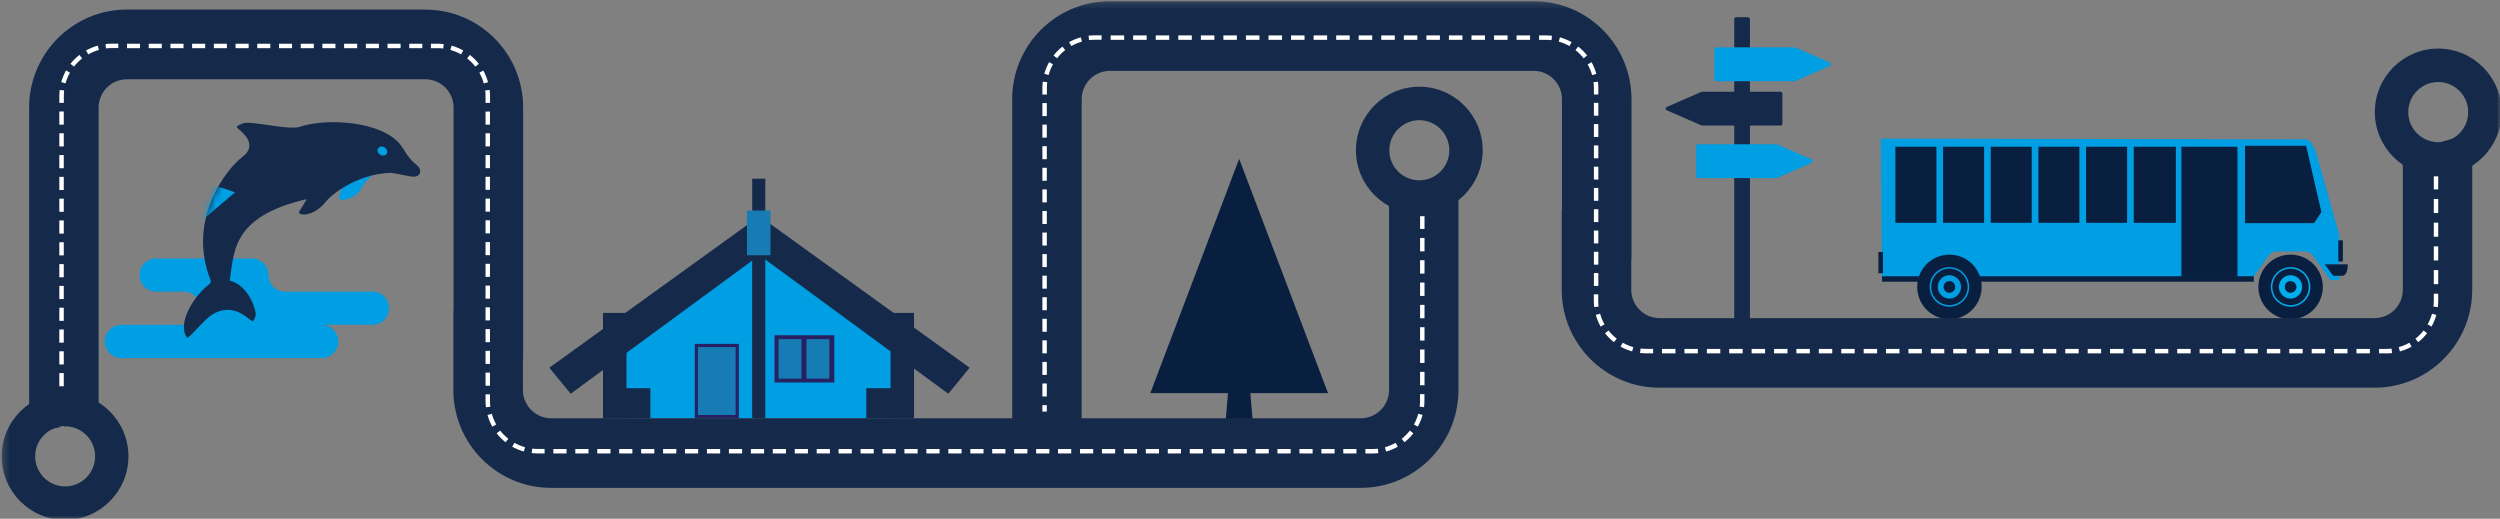<svg width="400" height="83" viewBox="0 0 400 83" fill="none" xmlns="http://www.w3.org/2000/svg">
<rect x="0" y="0" width="400" height="83" fill="#808080" stroke="none"/>
<g clip-path="url(#clip0_1651_1732)">
<mask id="mask0_1651_1732" style="mask-type:luminance" maskUnits="userSpaceOnUse" x="0" y="0" width="401" height="84">
<path d="M400.269 0.196H0.269V83.196H400.269V0.196Z" fill="white"/>
</mask>
<g mask="url(#mask0_1651_1732)">
<path d="M19.428 51.973H29.386C30.85 51.973 32.034 50.786 32.034 49.318C32.034 47.85 30.85 46.663 29.386 46.663H24.968C23.504 46.663 22.32 45.477 22.32 44.008C22.32 42.54 23.504 41.353 24.968 41.353H40.307C41.772 41.353 42.956 42.54 42.956 44.008C42.956 45.477 44.139 46.663 45.604 46.663H59.601C61.065 46.663 62.249 47.85 62.249 49.318C62.249 50.786 61.065 51.973 59.601 51.973H51.937C51.827 51.973 51.73 51.973 51.632 51.998C53.023 52.071 54.134 53.221 54.134 54.64C54.134 56.06 53.036 57.197 51.657 57.283C51.742 57.283 51.84 57.295 51.937 57.295H19.428C17.963 57.295 16.779 56.108 16.779 54.64C16.779 53.172 17.963 51.985 19.428 51.985" fill="#009EE2"/>
<path d="M59.76 27.858C59.76 27.858 58.918 28.519 58.332 29.314C57.783 30.073 57.514 30.942 56.648 31.37C52.303 33.56 55.22 29.375 55.22 29.375" fill="#009EE2"/>
<path d="M36.756 44.926C37.464 40.436 36.988 34.624 49.069 31.872C49.118 31.933 47.959 33.584 47.849 33.976C47.752 34.367 49.35 34.759 51.181 33.242C51.681 32.838 52.096 32.324 52.523 31.835C52.816 31.492 56.709 27.871 62.481 27.651C63.469 27.748 64.592 28.054 65.568 28.201C66.13 28.287 66.776 28.385 67.106 27.834C67.423 27.296 67.082 26.721 66.654 26.39C65.214 25.253 64.836 24.151 64.128 23.234C61.175 19.368 52.389 18.854 48.044 20.261C47.764 20.359 47.129 20.616 43.981 20.163C40.698 19.686 39.636 19.539 39.002 19.71C38.721 19.784 37.903 20.077 37.867 20.322C37.83 20.567 41.796 22.842 38.758 25.13C36.232 27.027 29.886 35.138 33.657 44.718C33.779 45.036 33.767 45.269 33.425 45.526C31.082 47.263 28.214 51.802 29.959 54.053C30.191 54.163 32.693 51.178 33.706 50.493C37.635 47.85 40.137 51.765 40.503 51.349C40.771 51.043 40.966 50.48 40.905 50.077C40.625 48.315 39.148 45.44 36.769 44.914" fill="#152A4B"/>
</g>
<mask id="mask1_1651_1732" style="mask-type:luminance" maskUnits="userSpaceOnUse" x="29" y="19" width="39" height="36">
<path d="M48.044 20.26C47.752 20.358 47.129 20.615 43.981 20.163C40.698 19.685 39.636 19.538 39.002 19.71C38.721 19.783 37.903 20.077 37.867 20.334C37.83 20.578 41.809 22.854 38.758 25.142C36.232 27.038 29.898 35.15 33.657 44.73C33.779 45.048 33.767 45.28 33.425 45.537C31.082 47.275 28.214 51.814 29.959 54.065C30.191 54.175 32.693 51.19 33.706 50.505C36.073 48.914 37.916 49.697 39.099 50.492C39.88 51.006 40.356 51.532 40.503 51.373C40.771 51.067 40.966 50.505 40.905 50.101C40.625 48.339 39.148 45.464 36.769 44.938C37.476 40.448 37 34.636 49.082 31.883C49.13 31.945 47.971 33.596 47.861 33.988C47.764 34.379 49.362 34.771 51.193 33.266C51.693 32.862 52.108 32.348 52.535 31.859C52.828 31.516 56.721 27.895 62.493 27.675C63.482 27.773 64.604 28.078 65.581 28.225C66.142 28.311 66.789 28.409 67.118 27.858C67.423 27.32 67.094 26.745 66.654 26.402C65.227 25.264 64.836 24.163 64.128 23.246C62.139 20.64 57.514 19.563 53.365 19.563C51.352 19.563 49.46 19.82 48.044 20.273" fill="white"/>
</mask>
<g mask="url(#mask1_1651_1732)">
<path d="M37.598 30.794C37.598 30.794 29.532 27.063 21.722 30.978C13.912 34.893 10.873 43.506 13.411 48.057C14.021 49.159 20.367 45.439 20.367 45.439L37.598 30.782V30.794Z" fill="#009EE2"/>
</g>
<mask id="mask2_1651_1732" style="mask-type:luminance" maskUnits="userSpaceOnUse" x="0" y="0" width="401" height="84">
<path d="M400.269 0.196H0.269V83.196H400.269V0.196Z" fill="white"/>
</mask>
<g mask="url(#mask2_1651_1732)">
<path d="M60.504 23.723C60.297 24.041 60.431 24.494 60.809 24.738C61.188 24.983 61.651 24.922 61.859 24.616C62.066 24.298 61.932 23.845 61.554 23.601C61.175 23.356 60.712 23.417 60.504 23.723Z" fill="#009EE2"/>
<path d="M279.676 2.753H277.784C277.613 2.753 277.479 2.888 277.479 3.059V50.762C277.479 50.933 277.613 51.068 277.784 51.068H279.676C279.846 51.068 279.993 50.933 279.993 50.762V3.071C279.993 2.9 279.859 2.765 279.676 2.765" fill="#152A4B"/>
<path d="M292.782 10.008L287.254 7.598C287.254 7.598 287.181 7.573 287.132 7.573H274.599C274.428 7.573 274.294 7.708 274.294 7.867V12.7C274.294 12.859 274.428 12.993 274.599 12.993H287.132C287.132 12.993 287.217 12.993 287.254 12.969L292.782 10.546C293.026 10.436 293.026 10.106 292.782 9.996" fill="#009EE2"/>
<path d="M284.215 23.087H271.67C271.511 23.087 271.377 23.221 271.377 23.381V28.201C271.377 28.372 271.511 28.495 271.67 28.495H284.215C284.215 28.495 284.3 28.495 284.337 28.47L289.853 26.06C290.097 25.95 290.097 25.619 289.853 25.509L284.337 23.099C284.337 23.099 284.264 23.075 284.215 23.075" fill="#009EE2"/>
<path d="M272.341 14.682H284.886C285.057 14.682 285.179 14.816 285.179 14.975V19.796C285.179 19.955 285.045 20.089 284.886 20.089H272.341C272.341 20.089 272.256 20.089 272.219 20.065L266.703 17.655C266.459 17.557 266.459 17.214 266.703 17.104L272.219 14.694C272.219 14.694 272.292 14.669 272.341 14.669" fill="#152A4B"/>
<path d="M370.505 24.127C369.98 23.099 369.687 22.292 368.662 22.292L300.921 22.182L301.117 44.779H356.385V44.816H360.181L362.987 40.913C363.268 40.497 363.744 40.228 364.281 40.228H368.772C369.321 40.228 369.785 40.497 370.065 40.913L372.86 44.816H374.288V37.597L370.492 24.115L370.505 24.127Z" fill="#009EE2"/>
</g>
<path d="M360.608 44.204H301.129V45.073H360.608V44.204Z" fill="#091F40"/>
<mask id="mask3_1651_1732" style="mask-type:luminance" maskUnits="userSpaceOnUse" x="0" y="0" width="401" height="84">
<path d="M400.269 0.196H0.269V83.196H400.269V0.196Z" fill="white"/>
</mask>
<g mask="url(#mask3_1651_1732)">
<path d="M361.34 45.905C361.34 48.768 363.647 51.08 366.49 51.08C369.333 51.08 371.652 48.768 371.652 45.905C371.652 43.042 369.345 40.742 366.49 40.742C363.634 40.742 361.34 43.054 361.34 45.905Z" fill="#091F40"/>
<path d="M366.49 46.847C365.977 46.847 365.562 46.431 365.562 45.905C365.562 45.379 365.977 44.975 366.49 44.975C367.002 44.975 367.429 45.391 367.429 45.905C367.429 46.419 367.015 46.847 366.49 46.847ZM366.49 44.033C365.465 44.033 364.623 44.877 364.623 45.905C364.623 46.932 365.465 47.776 366.49 47.776C367.515 47.776 368.357 46.932 368.357 45.905C368.357 44.877 367.527 44.033 366.49 44.033Z" fill="#00AEEF"/>
<path d="M366.49 48.829C368.101 48.829 369.406 47.52 369.406 45.905C369.406 44.29 368.101 42.98 366.49 42.98C364.879 42.98 363.585 44.29 363.573 45.905C363.573 47.52 364.879 48.816 366.49 48.829ZM363.341 45.905C363.341 44.155 364.757 42.736 366.502 42.736C368.247 42.736 369.663 44.155 369.663 45.905C369.663 47.654 368.247 49.073 366.502 49.073C364.757 49.073 363.341 47.654 363.341 45.905Z" fill="#00AEEF"/>
<path d="M306.755 45.905C306.755 48.768 309.061 51.08 311.904 51.08C314.748 51.08 317.066 48.768 317.066 45.905C317.066 43.042 314.76 40.742 311.904 40.742C309.049 40.742 306.755 43.054 306.755 45.905Z" fill="#091F40"/>
<path d="M311.904 46.847C311.392 46.847 310.977 46.431 310.977 45.905C310.977 45.379 311.392 44.975 311.904 44.975C312.417 44.975 312.832 45.391 312.832 45.905C312.832 46.419 312.417 46.847 311.904 46.847ZM311.904 44.033C310.879 44.033 310.037 44.877 310.037 45.905C310.037 46.932 310.867 47.776 311.904 47.776C312.942 47.776 313.772 46.932 313.772 45.905C313.772 44.877 312.942 44.033 311.904 44.033Z" fill="#009EE2"/>
<path d="M311.904 48.829C313.515 48.829 314.821 47.52 314.821 45.905C314.821 44.29 313.515 42.968 311.904 42.968C310.293 42.968 309 44.29 308.988 45.905C308.988 47.52 310.293 48.816 311.904 48.829ZM308.744 45.905C308.744 44.155 310.159 42.736 311.904 42.736C313.649 42.736 315.065 44.155 315.065 45.905C315.065 47.654 313.649 49.073 311.904 49.073C310.159 49.073 308.744 47.654 308.744 45.905Z" fill="#009EE2"/>
</g>
<path d="M374.861 38.454H374.129V41.843H374.861V38.454Z" fill="#091F40"/>
<path d="M301.275 40.326H300.543V43.715H301.275V40.326Z" fill="#091F40"/>
<path d="M359.204 35.701H370.248L371.42 33.939L368.979 23.331H359.204V35.701Z" fill="#091F40"/>
<mask id="mask4_1651_1732" style="mask-type:luminance" maskUnits="userSpaceOnUse" x="0" y="0" width="401" height="84">
<path d="M400.269 0.196H0.269V83.196H400.269V0.196Z" fill="white"/>
</mask>
<g mask="url(#mask4_1651_1732)">
<path d="M371.981 42.295L373.299 44.131H374.727C375.276 44.131 375.642 43.507 375.642 42.295H371.981Z" fill="#091F40"/>
</g>
<path d="M309.83 23.479H303.264V35.652H309.83V23.479Z" fill="#091F40"/>
<path d="M317.457 23.479H310.891V35.652H317.457V23.479Z" fill="#091F40"/>
<path d="M325.072 23.479H318.519V35.652H325.072V23.479Z" fill="#091F40"/>
<path d="M332.699 23.479H326.146V35.652H332.699V23.479Z" fill="#091F40"/>
<path d="M340.338 23.479H333.773V35.652H340.338V23.479Z" fill="#091F40"/>
<path d="M348.136 23.479H341.4V35.652H348.136V23.479Z" fill="#091F40"/>
<path d="M357.996 23.479H349.027V44.302H357.996V23.479Z" fill="#091F40"/>
<path d="M144.475 66.924H98.322V51.324L121.398 36.961L144.475 51.324V66.924Z" fill="#009EE2"/>
<path d="M100.238 50.065H96.48V66.924H100.238V50.065Z" fill="#152A4B"/>
<path d="M146.244 50.065H142.486V66.924H146.244V50.065Z" fill="#152A4B"/>
<path d="M104.058 62.115H96.48V66.924H104.058V62.115Z" fill="#152A4B"/>
<path d="M146.183 62.115H138.605V66.924H146.183V62.115Z" fill="#152A4B"/>
<path d="M119.897 39.652L121.325 34.44L155.141 58.836L151.736 62.996L119.897 39.652Z" fill="#152A4B"/>
<path d="M122.448 28.592H120.349V66.911H122.448V28.592Z" fill="#152A4B"/>
<path d="M123.144 39.652L121.704 34.44L87.888 58.836L91.305 62.996L123.144 39.652Z" fill="#152A4B"/>
<path d="M123.278 33.682H119.519V40.839H123.278V33.682Z" fill="#177BB4"/>
<path d="M117.701 55.423H111.416V66.912H117.701V55.423Z" fill="#177BB4"/>
<path d="M133.333 54.016H124.291V60.843H133.333V54.016Z" fill="#177BB4"/>
<path d="M118.213 66.924H111.172V55.02H118.213V66.924ZM111.672 66.398H117.688V55.533H111.672V66.398Z" fill="#262262"/>
<path d="M129.038 54.261H132.699V60.586H129.038V54.261ZM128.232 60.586H124.571V54.261H128.232V60.586ZM133.492 53.637H123.925V61.198H133.492V53.637Z" fill="#262262"/>
<path d="M200.403 67.071H196.132L196.595 61.492H199.939L200.403 67.071Z" fill="#091F40"/>
<path d="M184.05 62.899L198.267 25.412L212.484 62.899H184.05Z" fill="#091F40"/>
<mask id="mask5_1651_1732" style="mask-type:luminance" maskUnits="userSpaceOnUse" x="0" y="0" width="401" height="84">
<path d="M400.269 0.196H0.269V83.196H400.269V0.196Z" fill="white"/>
</mask>
<g mask="url(#mask5_1651_1732)">
<path d="M68.07 1.529H20.294C11.667 1.529 4.662 8.552 4.662 17.214V68C4.662 68.661 5.26 69.163 5.907 69.04L14.925 67.352C15.425 67.254 15.779 66.826 15.779 66.312V17.214C15.779 14.718 17.805 12.687 20.294 12.687H68.058C70.547 12.687 72.573 14.718 72.573 17.214V49.563C72.573 49.563 72.537 49.66 72.537 49.722V62.385C72.537 71.047 79.541 78.057 88.169 78.057H217.719C226.359 78.057 233.352 71.034 233.352 62.385V31.81C233.352 31.186 233.352 30.562 233.352 29.95C233.352 29.339 233.486 28.458 232.851 28.091C232.705 28.005 232.522 27.968 232.351 27.993C232.009 28.03 231.656 28.164 231.326 28.25C230.96 28.348 230.594 28.458 230.228 28.568C230.228 28.617 229.264 28.849 229.166 28.886C228.8 28.996 228.434 29.106 228.08 29.216C227.372 29.424 226.677 29.645 225.969 29.84C225.188 30.061 224.419 30.232 223.638 30.428C223.418 30.489 223.199 30.55 222.979 30.623C222.344 30.856 222.198 31.382 222.222 32.006C222.235 32.52 222.247 33.046 222.247 33.56V35.945V33.229V56.292V62.397C222.247 64.893 220.221 66.924 217.732 66.924H88.181C85.692 66.924 83.666 64.893 83.666 62.397V57.503H83.703V17.214C83.703 8.552 76.698 1.542 68.07 1.542" fill="#152A4B"/>
<path d="M10.202 61.798H9.494V59.693H10.202V61.798ZM10.202 58.311H9.494V56.206H10.202V58.311ZM10.202 54.824H9.494V52.719H10.202V54.824ZM10.202 51.337H9.494V49.233H10.202V51.337ZM10.202 47.85H9.494V45.746H10.202V47.85ZM10.202 44.363H9.494V42.259H10.202V44.363ZM10.202 40.864H9.494V38.76H10.202V40.864ZM10.202 37.377H9.494V35.273H10.202V37.377ZM10.202 33.89H9.494V31.786H10.202V33.89ZM10.202 30.403H9.494V28.299H10.202V30.403ZM10.202 26.916H9.494V24.812H10.202V26.916ZM10.202 23.43H9.494V21.325H10.202V23.43ZM10.202 19.943H9.494V17.838H10.202V19.943Z" fill="white"/>
<path d="M10.483 13.336L9.799 13.14C9.982 12.492 10.239 11.868 10.568 11.268L11.191 11.623C10.885 12.161 10.653 12.736 10.483 13.336ZM11.837 10.656L11.276 10.216C11.691 9.69 12.167 9.201 12.704 8.785L13.143 9.347C12.655 9.727 12.216 10.167 11.837 10.656ZM14.119 8.699L13.765 8.075C14.351 7.745 14.986 7.488 15.633 7.304L15.828 7.989C15.242 8.148 14.668 8.393 14.132 8.699H14.119Z" fill="white"/>
<path d="M67.57 7.708H65.483V6.998H67.57V7.708ZM64.092 7.708H62.005V6.998H64.092V7.708ZM60.626 7.708H58.539V6.998H60.626V7.708ZM57.148 7.708H55.061V6.998H57.148V7.708ZM53.67 7.708H51.584V6.998H53.67V7.708ZM50.205 7.708H48.118V6.998H50.205V7.708ZM46.727 7.708H44.64V6.998H46.727V7.708ZM43.249 7.708H41.162V6.998H43.249V7.708ZM39.783 7.708H37.696V6.998H39.783V7.708ZM36.305 7.708H34.218V6.998H36.305V7.708ZM32.827 7.708H30.74V6.998H32.827V7.708ZM29.361 7.708H27.274V6.998H29.361V7.708ZM25.883 7.708H23.797V6.998H25.883V7.708ZM22.405 7.708H20.319V6.998H22.405V7.708Z" fill="white"/>
<path d="M77.406 13.336C77.247 12.749 77.003 12.174 76.698 11.635L77.32 11.28C77.65 11.868 77.906 12.504 78.089 13.152L77.406 13.348V13.336ZM76.051 10.656C75.673 10.167 75.233 9.727 74.745 9.347L75.185 8.785C75.709 9.201 76.198 9.678 76.612 10.216L76.051 10.656ZM73.769 8.699C73.232 8.393 72.659 8.161 72.061 7.989L72.256 7.304C72.903 7.488 73.525 7.745 74.123 8.075L73.769 8.699Z" fill="white"/>
<path d="M78.394 61.712H77.686V59.62H78.394V61.712ZM78.394 58.225H77.686V56.133H78.394V58.225ZM78.394 54.75H77.686V52.658H78.394V54.75ZM78.394 51.264H77.686V49.171H78.394V51.264ZM78.394 47.789H77.686V45.697H78.394V47.789ZM78.394 44.302H77.686V42.21H78.394V44.302ZM78.394 40.827H77.686V38.735H78.394V40.827ZM78.394 37.34H77.686V35.248H78.394V37.34ZM78.394 33.866H77.686V31.774H78.394V33.866ZM78.394 30.379H77.686V28.287H78.394V30.379ZM78.394 26.904H77.686V24.812H78.394V26.904ZM78.394 23.417H77.686V21.325H78.394V23.417ZM78.394 19.943H77.686V17.851H78.394V19.943Z" fill="white"/>
<path d="M83.825 72.246C83.178 72.062 82.555 71.805 81.957 71.475L82.311 70.851C82.848 71.157 83.422 71.389 84.008 71.561L83.812 72.246H83.825ZM80.896 70.765C80.371 70.349 79.883 69.872 79.468 69.334L80.029 68.893C80.408 69.383 80.847 69.823 81.335 70.202L80.896 70.765ZM78.772 68.269C78.443 67.682 78.187 67.058 78.004 66.397L78.687 66.202C78.858 66.801 79.09 67.376 79.395 67.915L78.772 68.269Z" fill="white"/>
<path d="M217.036 72.551H214.925V71.842H217.036V72.551ZM213.534 72.551H211.422V71.842H213.534V72.551ZM210.019 72.551H207.908V71.842H210.019V72.551ZM206.505 72.551H204.393V71.842H206.505V72.551ZM203.002 72.551H200.891V71.842H203.002V72.551ZM199.488 72.551H197.376V71.842H199.488V72.551ZM195.973 72.551H193.862V71.842H195.973V72.551ZM192.471 72.551H190.36V71.842H192.471V72.551ZM188.956 72.551H186.845V71.842H188.956V72.551ZM185.442 72.551H183.33V71.842H185.442V72.551ZM181.927 72.551H179.816V71.842H181.927V72.551ZM178.425 72.551H176.314V71.842H178.425V72.551ZM174.91 72.551H172.799V71.842H174.91V72.551ZM171.396 72.551H169.284V71.842H171.396V72.551ZM167.893 72.551H165.782V71.842H167.893V72.551ZM164.379 72.551H162.268V71.842H164.379V72.551ZM160.864 72.551H158.753V71.842H160.864V72.551ZM157.362 72.551H155.251V71.842H157.362V72.551ZM153.847 72.551H151.736V71.842H153.847V72.551ZM150.333 72.551H148.222V71.842H150.333V72.551ZM146.818 72.551H144.707V71.842H146.818V72.551ZM143.316 72.551H141.205V71.842H143.316V72.551ZM139.801 72.551H137.69V71.842H139.801V72.551ZM136.287 72.551H134.176V71.842H136.287V72.551ZM132.784 72.551H130.673V71.842H132.784V72.551ZM129.27 72.551H127.159V71.842H129.27V72.551ZM125.755 72.551H123.644V71.842H125.755V72.551ZM122.253 72.551H120.142V71.842H122.253V72.551ZM118.738 72.551H116.627V71.842H118.738V72.551ZM115.224 72.551H113.113V71.842H115.224V72.551ZM111.709 72.551H109.598V71.842H111.709V72.551ZM108.207 72.551H106.096V71.842H108.207V72.551ZM104.692 72.551H102.581V71.842H104.692V72.551ZM101.178 72.551H99.067V71.842H101.178V72.551ZM97.675 72.551H95.564V71.842H97.675V72.551ZM94.161 72.551H92.05V71.842H94.161V72.551ZM90.646 72.551H88.535V71.842H90.646V72.551Z" fill="white"/>
<path d="M221.783 72.246L221.588 71.561C222.186 71.389 222.759 71.157 223.296 70.851L223.65 71.475C223.064 71.805 222.442 72.062 221.783 72.246ZM224.712 70.765L224.272 70.202C224.761 69.823 225.2 69.383 225.578 68.893L226.139 69.334C225.725 69.86 225.249 70.349 224.712 70.765ZM226.847 68.269L226.225 67.915C226.53 67.376 226.762 66.801 226.933 66.202L227.616 66.397C227.433 67.046 227.177 67.67 226.847 68.257V68.269Z" fill="white"/>
<path d="M227.921 61.638H227.213V59.497H227.921V61.638ZM227.921 58.066H227.213V55.925H227.921V58.066ZM227.921 54.493H227.213V52.352H227.921V54.493ZM227.921 50.921H227.213V48.78H227.921V50.921ZM227.921 47.348H227.213V45.207H227.921V47.348ZM227.921 43.776H227.213V41.635H227.921V43.776ZM227.921 40.215H227.213V38.074H227.921V40.215Z" fill="white"/>
<path d="M227.921 31.419H227.213V33.364H227.921V31.419Z" fill="white"/>
<path d="M219.525 72.551H218.464V71.842H219.525C219.843 71.842 220.148 71.817 220.453 71.793L220.538 72.502C220.209 72.539 219.867 72.564 219.537 72.564L219.525 72.551ZM87.132 72.551H86.082C85.753 72.551 85.411 72.527 85.069 72.49L85.155 71.781C85.46 71.817 85.765 71.83 86.082 71.83H87.132V72.539V72.551ZM10.202 68.269H9.494V67.082H10.202V68.269ZM10.202 65.419H9.494V63.18H10.202V65.419ZM77.747 65.15C77.711 64.819 77.686 64.477 77.686 64.146V63.094H78.394V64.146C78.394 64.452 78.418 64.77 78.455 65.076L77.747 65.162V65.15ZM227.86 65.15L227.152 65.064C227.189 64.758 227.201 64.452 227.201 64.134V63.057H227.909V64.134C227.909 64.464 227.885 64.807 227.848 65.137L227.86 65.15ZM227.921 36.63H227.213V34.587H227.921V36.63ZM227.921 30.183H227.213V29.216H227.921V30.183ZM10.202 16.456H9.494V15.403C9.494 15.073 9.519 14.73 9.555 14.388L10.263 14.473C10.226 14.779 10.214 15.085 10.214 15.403V16.456H10.202ZM78.394 16.456H77.686V15.403C77.686 15.085 77.674 14.779 77.637 14.473L78.345 14.388C78.382 14.718 78.406 15.061 78.406 15.403V16.456H78.394ZM70.926 7.757C70.621 7.72 70.315 7.708 69.998 7.708H68.949V6.998H69.998C70.34 6.998 70.681 7.023 70.999 7.059L70.913 7.769L70.926 7.757ZM16.963 7.757L16.877 7.047C17.207 7.01 17.548 6.986 17.878 6.986H18.927V7.695H17.878C17.561 7.695 17.255 7.708 16.95 7.744L16.963 7.757Z" fill="white"/>
<path d="M10.422 83.196C4.82 83.196 0.269 78.632 0.269 73.017C0.269 67.401 4.82 62.85 10.409 62.85C15.999 62.85 20.55 67.413 20.55 73.017C20.55 78.62 15.999 83.184 10.409 83.184L10.422 83.196ZM10.422 68.208C7.774 68.208 5.626 70.362 5.626 73.017C5.626 75.671 7.774 77.825 10.422 77.825C13.07 77.825 15.218 75.671 15.218 73.017C15.218 70.362 13.07 68.208 10.422 68.208Z" fill="#152A4B"/>
<path d="M245.396 0.196H177.583C168.943 0.196 161.95 7.218 161.95 15.868V69.615C161.95 70.276 162.548 70.778 163.195 70.655L172.213 68.979C172.713 68.881 173.067 68.453 173.067 67.939V15.868C173.067 13.373 175.093 11.342 177.583 11.342H245.396C247.886 11.342 249.912 13.373 249.912 15.868V33.535C249.912 33.535 249.875 33.633 249.875 33.694V46.357C249.875 55.019 256.88 62.03 265.507 62.03H379.926C388.566 62.03 395.558 55.007 395.558 46.357V25.412C395.558 24.788 395.558 24.163 395.558 23.552C395.558 22.94 395.692 22.059 395.058 21.692C394.911 21.607 394.728 21.57 394.557 21.594C394.216 21.643 393.862 21.765 393.532 21.851C393.166 21.949 392.8 22.059 392.434 22.169C392.434 22.218 391.47 22.463 391.372 22.487C391.006 22.598 390.64 22.708 390.286 22.818C389.579 23.026 388.883 23.246 388.175 23.442C387.406 23.662 386.625 23.833 385.844 24.029C385.625 24.078 385.405 24.151 385.185 24.225C384.551 24.457 384.404 24.983 384.429 25.607C384.441 26.121 384.453 26.647 384.453 27.161V40.264V46.37C384.453 48.865 382.427 50.896 379.938 50.896H265.52C263.03 50.896 261.004 48.865 261.004 46.37V41.476H261.041V15.868C261.029 7.218 254.036 0.196 245.396 0.196Z" fill="#152A4B"/>
<path d="M167.491 63.437H166.783V61.357H167.491V63.437ZM167.491 59.986H166.783V57.907H167.491V59.986ZM167.491 56.536H166.783V54.456H167.491V56.536ZM167.491 53.086H166.783V51.006H167.491V53.086ZM167.491 49.636H166.783V47.556H167.491V49.636ZM167.491 46.186H166.783V44.106H167.491V46.186ZM167.491 42.736H166.783V40.656H167.491V42.736ZM167.491 39.285H166.783V37.206H167.491V39.285ZM167.491 35.835H166.783V33.755H167.491V35.835ZM167.491 32.385H166.783V30.305H167.491V32.385ZM167.491 28.923H166.783V26.843H167.491V28.923ZM167.491 25.472H166.783V23.392H167.491V25.472ZM167.491 22.022H166.783V19.942H167.491V22.022ZM167.491 18.572H166.783V16.492H167.491V18.572Z" fill="white"/>
<path d="M167.771 12.002L167.088 11.807C167.271 11.158 167.527 10.534 167.857 9.935L168.479 10.29C168.174 10.828 167.942 11.403 167.771 12.002ZM169.126 9.323L168.564 8.883C168.979 8.356 169.455 7.867 169.992 7.451L170.432 8.014C169.943 8.393 169.504 8.834 169.126 9.323ZM171.408 7.365L171.054 6.741C171.64 6.411 172.274 6.154 172.921 5.971L173.116 6.656C172.531 6.815 171.957 7.06 171.42 7.365H171.408Z" fill="white"/>
<path d="M244.811 6.374H242.651V5.665H244.811V6.374ZM241.211 6.374H239.051V5.665H241.211V6.374ZM237.598 6.374H235.438V5.665H237.598V6.374ZM233.986 6.374H231.826V5.665H233.986V6.374ZM230.386 6.374H228.226V5.665H230.386V6.374ZM226.774 6.374H224.614V5.665H226.774V6.374ZM223.162 6.374H221.002V5.665H223.162V6.374ZM219.55 6.374H217.39V5.665H219.55V6.374ZM215.95 6.374H213.79V5.665H215.95V6.374ZM212.338 6.374H210.178V5.665H212.338V6.374ZM208.725 6.374H206.565V5.665H208.725V6.374ZM205.125 6.374H202.965V5.665H205.125V6.374ZM201.513 6.374H199.353V5.665H201.513V6.374ZM197.901 6.374H195.741V5.665H197.901V6.374ZM194.301 6.374H192.141V5.665H194.301V6.374ZM190.689 6.374H188.529V5.665H190.689V6.374ZM187.077 6.374H184.917V5.665H187.077V6.374ZM183.465 6.374H181.305V5.665H183.465V6.374ZM179.865 6.374H177.705V5.665H179.865V6.374Z" fill="white"/>
<path d="M254.732 12.002C254.573 11.415 254.329 10.84 254.024 10.302L254.647 9.947C254.976 10.534 255.232 11.17 255.415 11.819L254.732 12.015V12.002ZM253.377 9.323C252.999 8.834 252.56 8.393 252.072 8.014L252.511 7.451C253.036 7.867 253.524 8.344 253.939 8.883L253.377 9.323ZM251.108 7.365C250.571 7.06 249.997 6.827 249.399 6.656L249.594 5.971C250.241 6.154 250.864 6.411 251.462 6.741L251.108 7.365Z" fill="white"/>
<path d="M255.733 45.745H255.025V43.69H255.733V45.745ZM255.733 42.344H255.025V40.289H255.733V42.344ZM255.733 38.943H255.025V36.888H255.733V38.943ZM255.733 35.529H255.025V33.474H255.733V35.529ZM255.733 32.128H255.025V30.073H255.733V32.128ZM255.733 28.727H255.025V26.672H255.733V28.727ZM255.733 25.326H255.025V23.27H255.733V25.326ZM255.733 21.912H255.025V19.857H255.733V21.912ZM255.733 18.511H255.025V16.456H255.733V18.511Z" fill="white"/>
<path d="M261.151 56.23C260.504 56.047 259.882 55.79 259.284 55.46L259.638 54.836C260.175 55.142 260.748 55.374 261.334 55.545L261.139 56.23H261.151ZM258.234 54.75C257.709 54.334 257.221 53.857 256.806 53.319L257.368 52.878C257.746 53.367 258.185 53.808 258.674 54.187L258.234 54.75ZM256.099 52.254C255.769 51.667 255.513 51.043 255.33 50.382L256.013 50.187C256.184 50.786 256.416 51.361 256.721 51.899L256.099 52.254Z" fill="white"/>
<path d="M379.181 56.536H377.033V55.827H379.181V56.536ZM375.593 56.536H373.446V55.827H375.593V56.536ZM372.018 56.536H369.87V55.827H372.018V56.536ZM368.43 56.536H366.282V55.827H368.43V56.536ZM364.842 56.536H362.695V55.827H364.842V56.536ZM361.255 56.536H359.107V55.827H361.255V56.536ZM357.679 56.536H355.531V55.827H357.679V56.536ZM354.091 56.536H351.943V55.827H354.091V56.536ZM350.503 56.536H348.356V55.827H350.503V56.536ZM346.928 56.536H344.78V55.827H346.928V56.536ZM343.34 56.536H341.192V55.827H343.34V56.536ZM339.752 56.536H337.605V55.827H339.752V56.536ZM336.177 56.536H334.029V55.827H336.177V56.536ZM332.589 56.536H330.441V55.827H332.589V56.536ZM329.001 56.536H326.853V55.827H329.001V56.536ZM325.413 56.536H323.266V55.827H325.413V56.536ZM321.838 56.536H319.69V55.827H321.838V56.536ZM318.25 56.536H316.102V55.827H318.25V56.536ZM314.662 56.536H312.515V55.827H314.662V56.536ZM311.087 56.536H308.939V55.827H311.087V56.536ZM307.499 56.536H305.351V55.827H307.499V56.536ZM303.911 56.536H301.763V55.827H303.911V56.536ZM300.336 56.536H298.188V55.827H300.336V56.536ZM296.748 56.536H294.6V55.827H296.748V56.536ZM293.16 56.536H291.012V55.827H293.16V56.536ZM289.572 56.536H287.425V55.827H289.572V56.536ZM285.997 56.536H283.849V55.827H285.997V56.536ZM282.409 56.536H280.261V55.827H282.409V56.536ZM278.821 56.536H276.673V55.827H278.821V56.536ZM275.246 56.536H273.098V55.827H275.246V56.536ZM271.658 56.536H269.51V55.827H271.658V56.536ZM268.07 56.536H265.922V55.827H268.07V56.536Z" fill="white"/>
<path d="M383.989 56.23L383.794 55.545C384.392 55.374 384.966 55.142 385.503 54.836L385.856 55.46C385.271 55.79 384.648 56.047 383.989 56.23ZM386.906 54.75L386.467 54.187C386.955 53.808 387.394 53.367 387.772 52.878L388.334 53.319C387.919 53.845 387.443 54.334 386.906 54.75ZM389.041 52.254L388.419 51.899C388.724 51.361 388.956 50.786 389.127 50.199L389.81 50.395C389.627 51.043 389.371 51.667 389.041 52.266V52.254Z" fill="white"/>
<path d="M390.115 45.464H389.408V43.213H390.115V45.464ZM390.115 41.671H389.408V39.42H390.115V41.671ZM390.115 37.878H389.408V35.627H390.115V37.878ZM390.115 34.086H389.408V31.834H390.115V34.086Z" fill="white"/>
<path d="M390.115 25.032H389.408V26.977H390.115V25.032Z" fill="white"/>
<path d="M167.491 65.859H166.783V64.819H167.491V65.859ZM381.72 56.536H380.646V55.827H381.72C382.037 55.827 382.342 55.802 382.647 55.778L382.732 56.487C382.403 56.524 382.061 56.549 381.732 56.549L381.72 56.536ZM264.482 56.536H263.409C263.079 56.536 262.737 56.512 262.408 56.475L262.493 55.766C262.798 55.802 263.103 55.815 263.421 55.815H264.495V56.524L264.482 56.536ZM390.054 49.134L389.347 49.049C389.383 48.743 389.408 48.437 389.408 48.119V46.993H390.115V48.119C390.115 48.449 390.091 48.792 390.054 49.134ZM255.074 49.134C255.037 48.804 255.013 48.462 255.013 48.119V47.091H255.72V48.119C255.72 48.437 255.733 48.743 255.769 49.049L255.061 49.134H255.074ZM390.115 30.305H389.408V28.213H390.115V30.305ZM390.115 23.796H389.408V22.83H390.115V23.796ZM167.491 15.122H166.783V14.082C166.783 13.752 166.807 13.409 166.844 13.067L167.552 13.152C167.515 13.458 167.503 13.764 167.503 14.082V15.122H167.491ZM255.733 15.11H255.025V14.082C255.025 13.764 255 13.458 254.964 13.152L255.672 13.067C255.708 13.397 255.733 13.739 255.733 14.082V15.11ZM248.252 6.423C247.947 6.386 247.642 6.374 247.325 6.374H246.251V5.665H247.325C247.654 5.665 247.996 5.689 248.325 5.726L248.24 6.435L248.252 6.423ZM174.251 6.423L174.166 5.714C174.495 5.677 174.837 5.652 175.166 5.652H176.252V6.362H175.166C174.849 6.362 174.544 6.386 174.239 6.411L174.251 6.423Z" fill="white"/>
<path d="M390.115 28.103C384.526 28.103 379.974 23.54 379.974 17.936C379.974 12.333 384.526 7.769 390.115 7.769C395.705 7.769 400.256 12.333 400.256 17.936C400.256 23.54 395.705 28.103 390.115 28.103ZM390.115 13.128C387.467 13.128 385.32 15.281 385.32 17.936C385.32 20.591 387.467 22.744 390.115 22.744C392.764 22.744 394.911 20.591 394.911 17.936C394.911 15.281 392.764 13.128 390.115 13.128Z" fill="#152A4B"/>
<path d="M227.091 34.208C221.502 34.208 216.95 29.645 216.95 24.041C216.95 18.438 221.502 13.874 227.091 13.874C232.68 13.874 237.232 18.438 237.232 24.041C237.232 29.645 232.68 34.208 227.091 34.208ZM227.091 19.233C224.443 19.233 222.295 21.386 222.295 24.041C222.295 26.696 224.443 28.849 227.091 28.849C229.739 28.849 231.887 26.696 231.887 24.041C231.887 21.386 229.739 19.233 227.091 19.233Z" fill="#152A4B"/>
</g>
</g>
<defs>
<clipPath id="clip0_1651_1732">
<rect width="400" height="83" fill="white"/>
</clipPath>
</defs>
</svg>
